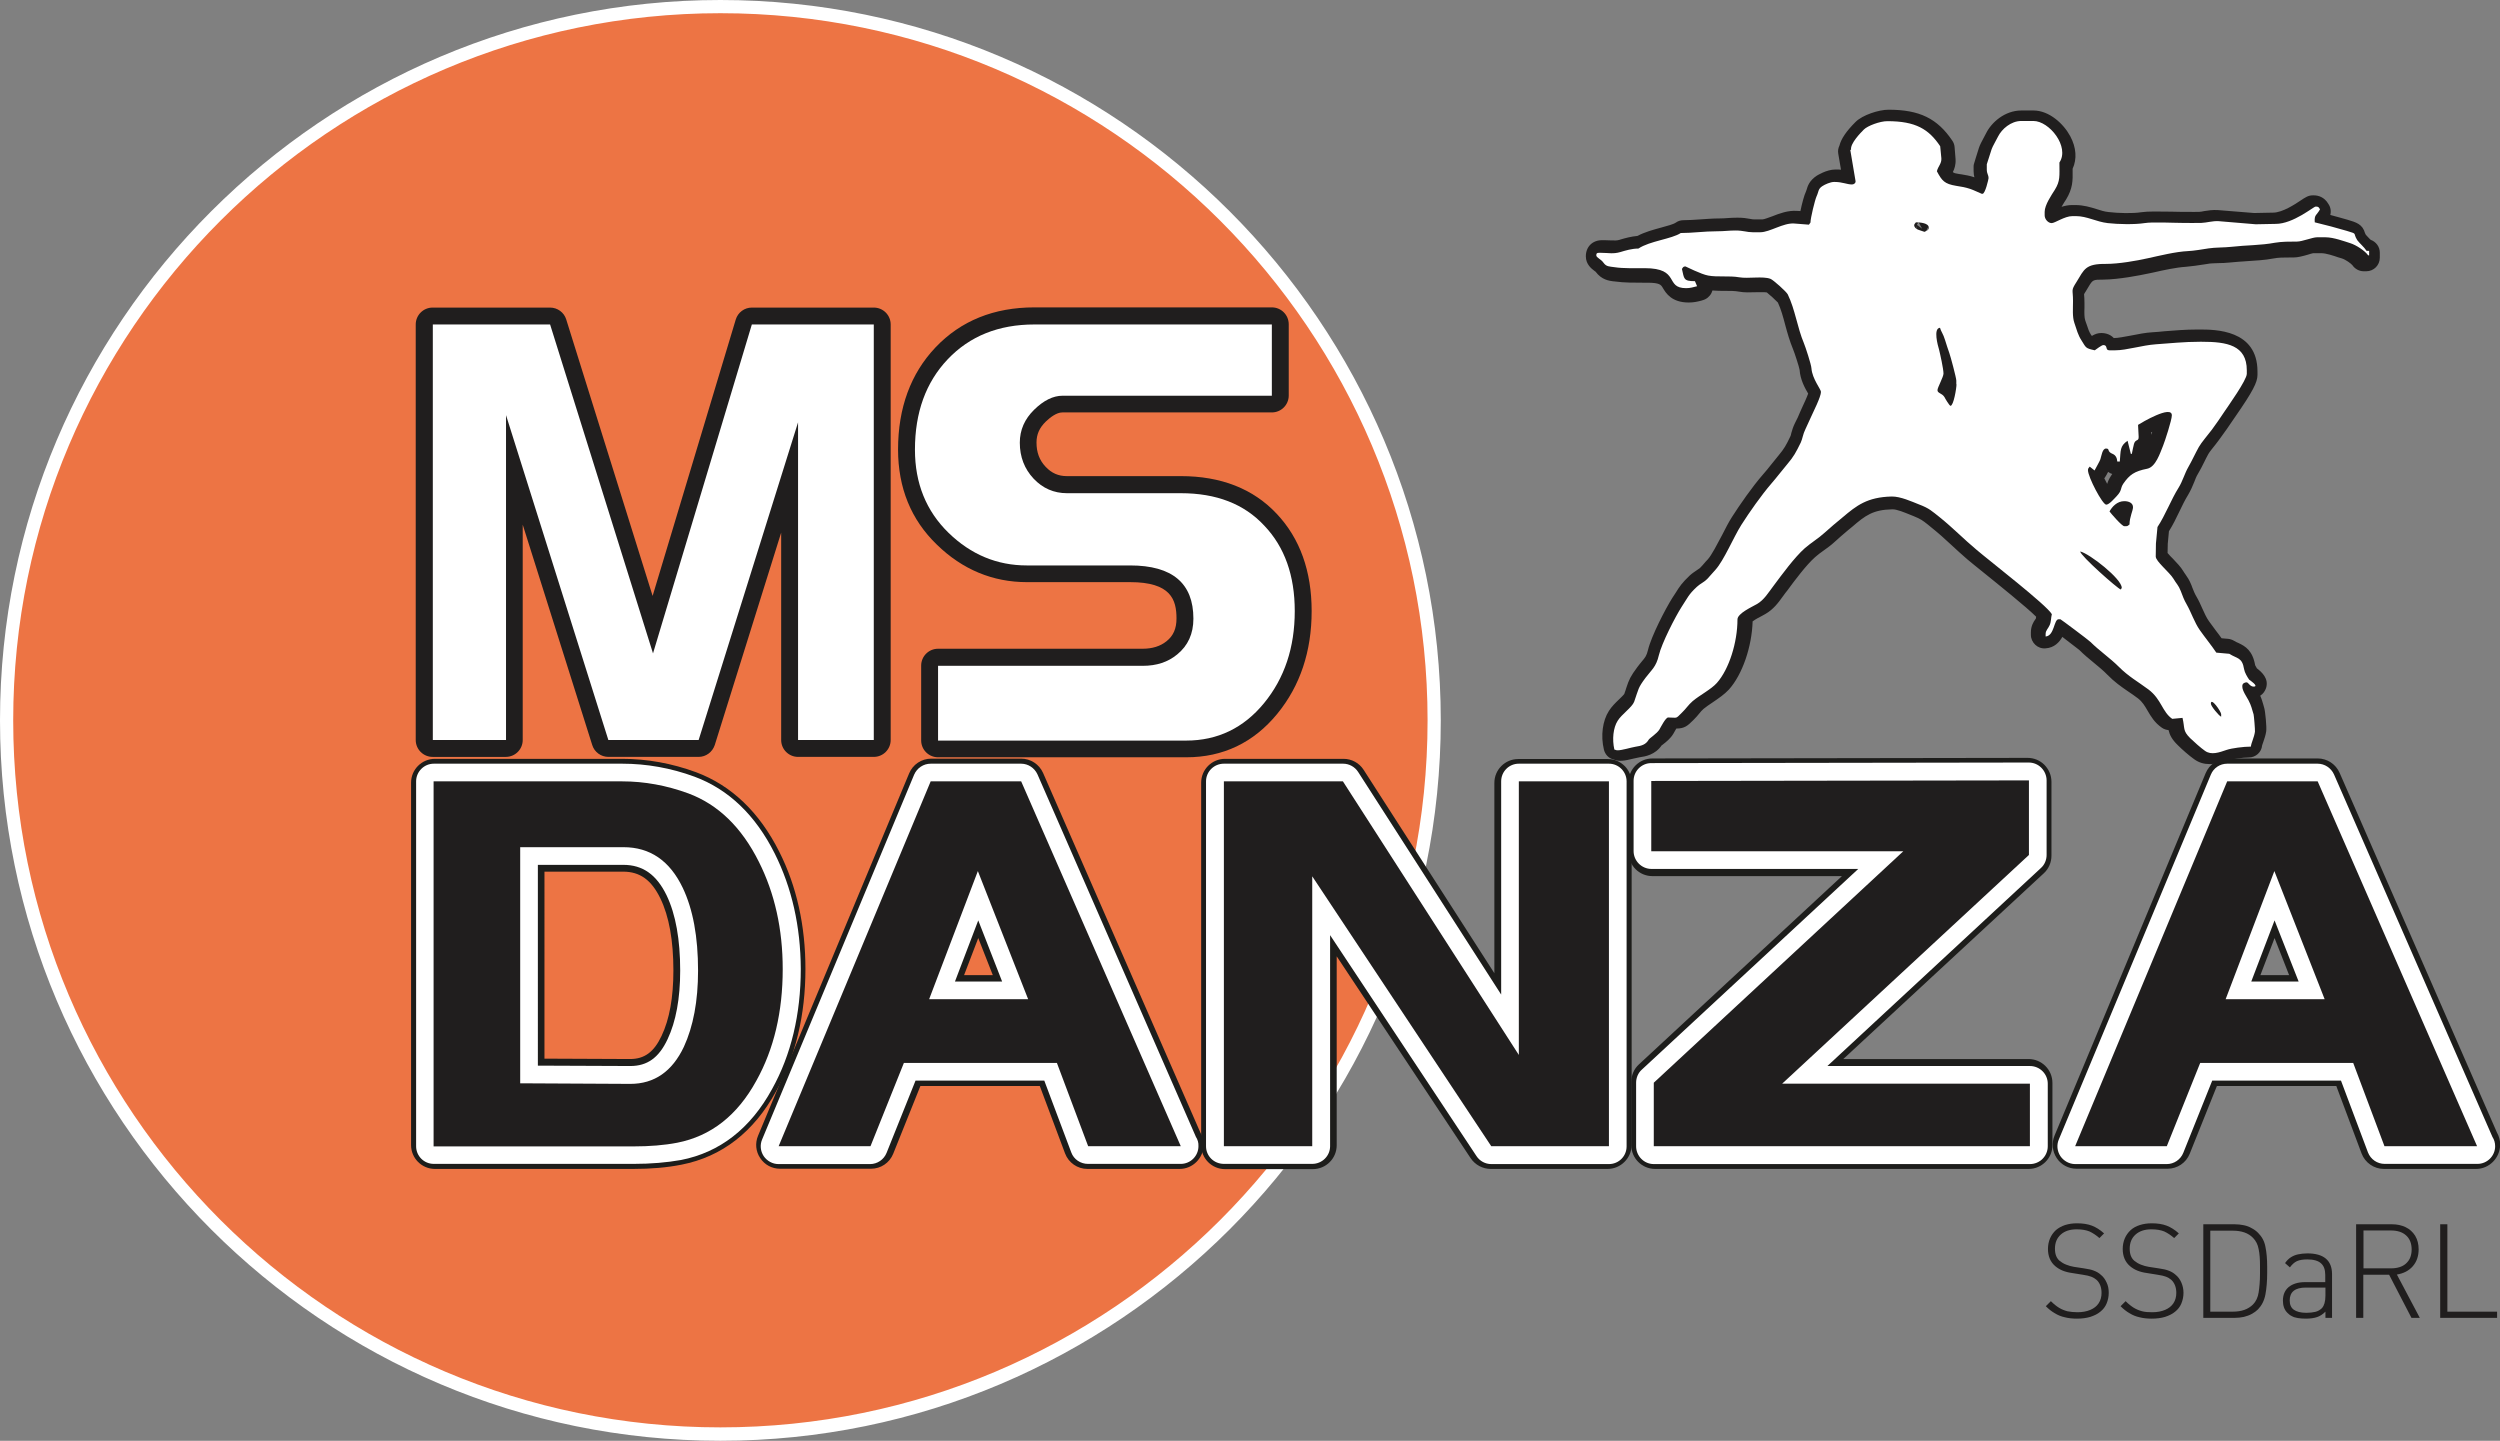 <?xml version="1.0" encoding="utf-8"?>
<!-- Generator: Adobe Illustrator 27.8.0, SVG Export Plug-In . SVG Version: 6.00 Build 0)  -->
<svg version="1.1" id="Livello_1" xmlns="http://www.w3.org/2000/svg" xmlns:xlink="http://www.w3.org/1999/xlink" x="0px" y="0px"
	 viewBox="0 0 1287.5 742" style="enable-background:new 0 0 1287.5 742;" xml:space="preserve">
<rect x="0" y="0" width="1287.5" height="742" fill="#808080" stroke="none"/>
<style type="text/css">
	.st0{fill:#ED7444;}
	.st1{fill:#FFFFFF;}
	.st2{fill:#201E1E;}
	.st3{fill:#1D1D1B;}
</style>
<g>
	<g>
		<g>
			<path class="st0" d="M371,3.4c203,0,367.6,164.6,367.6,367.6c0,203-164.6,367.6-367.6,367.6C168,738.5,3.4,573.9,3.4,371
				C3.4,168,168,3.4,371,3.4"/>
			<path class="st1" d="M371,742C166.4,742,0,575.5,0,371S166.4,0,371,0c204.6,0,371,166.4,371,371S575.5,742,371,742z M371,6.8
				C170.2,6.8,6.8,170.2,6.8,371S170.2,735.1,371,735.1c200.8,0,364.2-163.4,364.2-364.1S571.8,6.8,371,6.8z"/>
		</g>
	</g>
	<g>
		<g>
			<path class="st2" d="M657.5,264.6c-12.1-12.9-28.7-19.4-49.4-19.4h-58.7c-4.3,0-7.8-1.5-10.9-4.8c-3.2-3.4-4.7-7.4-4.7-12.5
				c0-4.2,1.5-7.6,4.8-10.8c2.2-2.1,5.5-4.7,8.5-4.7H655c4.8,0,8.7-3.9,8.7-8.7v-36.7c0-4.8-3.9-8.7-8.7-8.7H532.7
				c-20.8,0-37.9,6.9-50.9,20.6c-12.8,13.5-19.3,31.2-19.3,52.6c0,19.7,6.7,36.2,20,49c13.1,12.8,28.8,19.3,46.3,19.3h53.2
				c21,0,23.9,9,23.9,18.7c0,5.2-1.6,8.9-5.1,11.7c-3.2,2.6-7.3,3.9-12.4,3.9H483.1c-4.8,0-8.7,3.9-8.7,8.7v38.5
				c0,4.8,3.9,8.7,8.7,8.7H611c18.8,0,34.6-7.5,46.8-22.4c11.8-14.4,17.7-32.2,17.7-52.9C675.5,294.2,669.5,277.3,657.5,264.6"/>
		</g>
	</g>
	<g>
		<g>
			<path class="st1" d="M666.8,314.7c0,18.8-5.3,34.6-15.8,47.4c-10.5,12.8-23.9,19.3-40.1,19.3H483.1v-38.5h105.4
				c7.1,0,13-1.9,17.8-5.9c5.5-4.5,8.3-10.6,8.3-18.4c0-18.2-10.8-27.4-32.6-27.4h-53.2c-15.3,0-28.8-5.6-40.3-16.8
				c-11.5-11.2-17.3-25.5-17.3-42.8c0-19.2,5.6-34.7,16.9-46.6c11.3-11.9,26.2-17.9,44.6-17.9H655v36.7H547.2
				c-4.8,0-9.7,2.4-14.6,7.2c-4.9,4.8-7.4,10.4-7.4,17c0,7.3,2.4,13.5,7.1,18.5c4.7,5,10.5,7.5,17.2,7.5h58.6
				c18.3,0,32.6,5.5,43,16.7C661.6,281.7,666.8,296.4,666.8,314.7"/>
		</g>
	</g>
	<g>
		<g>
			<path class="st2" d="M450,158.4h-62.8c-3.8,0-7.2,2.5-8.3,6.2l-42.8,142.3l-44.5-142.4c-1.1-3.6-4.5-6.1-8.3-6.1h-60.5
				c-4.8,0-8.7,3.9-8.7,8.7v214c0,4.8,3.9,8.7,8.7,8.7h37.7c4.8,0,8.7-3.9,8.7-8.7V270.2L305,383.7c1.1,3.6,4.5,6.1,8.3,6.1h46.5
				c3.8,0,7.1-2.5,8.3-6.1l34.2-109.4v106.8c0,4.8,3.9,8.7,8.7,8.7h39c4.8,0,8.7-3.9,8.7-8.7v-214
				C458.7,162.3,454.8,158.4,450,158.4"/>
		</g>
	</g>
	<g>
		<g>
			<polygon class="st1" points="450,381.1 411,381.1 411,217.5 359.8,381.1 313.3,381.1 260.6,213.8 260.6,381.1 222.9,381.1 
				222.9,167.1 283.3,167.1 336.3,336.5 387.2,167.1 450,167.1 			"/>
		</g>
	</g>
	<g>
		<g>
			<path class="st3" d="M1045.4,549H941.1l110-102c1.9-1.7,2.9-4.2,2.9-6.7v-38.4c0-2.4-1-4.8-2.7-6.5c-1.7-1.7-4-2.7-6.5-2.7h0
				L850.4,393c-5,0-9.1,4.1-9.1,9.1v36.2c0,5,4.1,9.2,9.2,9.2h106.5L845.5,550.9c-1.9,1.7-2.9,4.2-2.9,6.7v32.7
				c0,5.1,4.1,9.2,9.1,9.2h193.7c5.1,0,9.2-4.1,9.2-9.2v-32.2C1054.6,553.1,1050.5,549,1045.4,549"/>
		</g>
	</g>
	<g>
		<g>
			<path class="st3" d="M1044.8,602H852.4c-6.8,0-12.3-5.5-12.3-12.3v-32.5c0-3.4,1.4-6.7,3.9-9l104.6-97h-97.6
				c-6.8,0-12.3-5.5-12.3-12.3v-36c0-6.8,5.5-12.3,12.3-12.3l193.2-0.3c3.3,0,6.4,1.3,8.7,3.6c2.3,2.4,3.6,5.4,3.6,8.7v38.1
				c0,3.4-1.4,6.7-3.9,9l-103.3,95.7h95.4c6.8,0,12.3,5.5,12.3,12.3v32C1057.1,596.4,1051.5,602,1044.8,602z M1044.2,396.7L851,397
				c-3.2,0-5.9,2.6-5.9,5.9v36c0,3.2,2.6,5.9,5.9,5.9h114L848.4,552.8c-1.2,1.1-1.9,2.7-1.9,4.3v32.5c0,3.2,2.6,5.9,5.9,5.9h192.4
				c3.2,0,5.9-2.6,5.9-5.9v-32c0-3.2-2.6-5.9-5.9-5.9H932.9L1048.2,445c1.2-1.1,1.9-2.7,1.9-4.3v-38.1c0-1.6-0.6-3.1-1.7-4.2
				C1047.3,397.3,1045.8,396.7,1044.2,396.7z"/>
		</g>
	</g>
	<g>
		<g>
			<path class="st1" d="M1045.4,549H941.1l110-102c1.9-1.7,2.9-4.2,2.9-6.7v-38.4c0-2.4-1-4.8-2.7-6.5c-1.7-1.7-4-2.7-6.5-2.7h0
				L850.4,393c-5,0-9.1,4.1-9.1,9.1v36.2c0,5,4.1,9.2,9.2,9.2h106.5L845.5,550.9c-1.9,1.7-2.9,4.2-2.9,6.7v32.7
				c0,5.1,4.1,9.2,9.1,9.2h193.7c5.1,0,9.2-4.1,9.2-9.2v-32.2C1054.6,553.1,1050.5,549,1045.4,549"/>
		</g>
	</g>
	<g>
		<g>
			<polygon class="st2" points="1045.4,590.3 851.7,590.3 851.7,557.6 980.2,438.4 850.4,438.4 850.4,402.2 1044.9,401.9 
				1044.9,440.3 917.8,558.1 1045.4,558.1 			"/>
		</g>
	</g>
	<g>
		<g>
			<path class="st3" d="M1183.8,505.5h-24.4l12-31.5L1183.8,505.5z M1283.6,585.5L1202,398.8c-1.5-3.3-4.8-5.5-8.4-5.5H1147
				c-3.7,0-7,2.2-8.4,5.6l-78.3,187.9c-1.2,2.8-0.9,6,0.8,8.6c1.7,2.5,4.6,4.1,7.6,4.1h47.2c3.7,0,7.1-2.3,8.5-5.8l14.9-37.2h66.3
				l13.9,37c1.4,3.6,4.8,5.9,8.6,5.9h47.7h0.1c5,0,9.1-4.1,9.1-9.1C1285,588.5,1284.5,586.9,1283.6,585.5"/>
		</g>
	</g>
	<g>
		<g>
			<path class="st3" d="M1275.2,602h-47.5c-5.1,0-9.7-3.2-11.5-8l-13-34.7h-61.5l-14,34.9c-1.9,4.7-6.4,7.7-11.4,7.7h-46.9
				c-4.1,0-7.9-2-10.2-5.5c-2.3-3.5-2.7-7.8-1.1-11.6l77.8-186.6c1.9-4.6,6.4-7.6,11.4-7.6h46.3c4.9,0,9.3,2.9,11.3,7.4l81,185.2
				c1.1,1.9,1.7,4.1,1.7,6.3C1287.5,596.4,1281.9,602,1275.2,602z M1137.3,552.9h70.3l14.5,38.8c0.9,2.3,3.1,3.8,5.5,3.8h47.4
				c3.3,0,6-2.6,6-5.9c0-1.1-0.3-2.2-0.9-3.1l-0.2-0.4l-81.1-185.4c-0.9-2.1-3-3.5-5.4-3.5h-46.3c-2.4,0-4.5,1.4-5.4,3.6
				l-77.8,186.6c-0.8,1.8-0.6,3.9,0.5,5.5c1.1,1.6,2.9,2.6,4.9,2.6h46.9c2.4,0,4.6-1.5,5.5-3.7L1137.3,552.9z M1188.4,508.6h-33.6
				l16.5-43.4L1188.4,508.6z M1164.1,502.2h14.8l-7.5-19.1L1164.1,502.2z"/>
		</g>
	</g>
	<g>
		<g>
			<path class="st1" d="M1183.8,505.5h-24.4l12-31.5L1183.8,505.5z M1283.6,585.5L1202,398.8c-1.5-3.3-4.8-5.5-8.4-5.5H1147
				c-3.7,0-7,2.2-8.4,5.6l-78.3,187.9c-1.2,2.8-0.9,6,0.8,8.6c1.7,2.5,4.6,4.1,7.6,4.1h47.2c3.7,0,7.1-2.3,8.5-5.8l14.9-37.2h66.3
				l13.9,37c1.4,3.6,4.8,5.9,8.6,5.9h47.7h0.1c5,0,9.1-4.1,9.1-9.1C1285,588.5,1284.5,586.9,1283.6,585.5"/>
		</g>
	</g>
	<g>
		<g>
			<path class="st2" d="M1275.7,590.3H1228l-16.1-42.9h-78.8l-17.2,42.9h-47.2l78.3-187.9h46.6L1275.7,590.3z M1197.2,514.6
				l-25.9-66l-25.1,66H1197.2z"/>
		</g>
	</g>
	<g>
		<g>
			<path class="st3" d="M350.3,499.9c0,14.3-2.2,26.2-6.5,35.3c-4.5,9.6-10.5,13.8-19.2,13.8l-47.6-0.2V445.4h44
				c10,0,17.1,5,22.3,15.7C348,470.9,350.3,483.9,350.3,499.9 M399,439.6c-9.9-19.8-23.8-33.1-41.3-39.6
				c-12.2-4.5-24.8-6.7-37.2-6.7h-97.1c-5,0-9.1,4.1-9.1,9.1v187.9c0,5.1,4.1,9.1,9.1,9.1h102.9c8.9,0,17.1-0.7,24.4-2
				c20-3.9,35.8-16.2,46.9-36.5c9.8-17.6,14.8-38.4,14.8-61.9C412.3,477.1,407.8,457.2,399,439.6"/>
		</g>
	</g>
	<g>
		<g>
			<path class="st3" d="M326.1,602H224c-6.8,0-12.3-5.5-12.3-12.3V403.1c0-6.8,5.5-12.3,12.3-12.3h96.4c12.8,0,25.6,2.3,38.1,6.9
				c18.2,6.8,32.6,20.6,42.8,40.9h0c9,17.8,13.5,38.2,13.5,60.4c0,23.8-5.1,45.1-15.1,63c-11.5,21-27.9,33.7-48.7,37.8
				C343.5,601.3,335.2,602,326.1,602z M224,397.2c-3.2,0-5.9,2.6-5.9,5.9v186.6c0,3.2,2.6,5.9,5.9,5.9h102.1c8.7,0,16.6-0.7,23.6-2
				c18.8-3.7,33.7-15.4,44.3-34.6c9.5-17,14.3-37.2,14.3-59.9c0-21.2-4.3-40.6-12.8-57.5l0,0c-9.5-18.8-22.7-31.6-39.3-37.8
				c-11.8-4.3-23.8-6.5-35.8-6.5H224z M324.5,551.8l-50.5-0.2v-109h46.9c11.2,0,19.4,5.7,25,17.4c4.8,10.2,7.3,23.6,7.3,39.9
				c0,14.7-2.3,27-6.7,36.4C341.5,546.9,334.5,551.8,324.5,551.8z M280.4,545.2l44.1,0.2c7.4,0,12.3-3.6,16.2-11.9
				c4.1-8.6,6.1-19.9,6.1-33.7c0-15.3-2.2-27.8-6.7-37.1c-4.6-9.5-10.5-13.8-19.2-13.8h-40.5V545.2z"/>
		</g>
	</g>
	<g>
		<g>
			<path class="st1" d="M350.3,499.9c0,14.3-2.2,26.2-6.5,35.3c-4.5,9.6-10.5,13.8-19.2,13.8l-47.6-0.2V445.4h44
				c10,0,17.1,5,22.3,15.7C348,470.9,350.3,483.9,350.3,499.9 M399,439.6c-9.9-19.8-23.8-33.1-41.3-39.6
				c-12.2-4.5-24.8-6.7-37.2-6.7h-97.1c-5,0-9.1,4.1-9.1,9.1v187.9c0,5.1,4.1,9.1,9.1,9.1h102.9c8.9,0,17.1-0.7,24.4-2
				c20-3.9,35.8-16.2,46.9-36.5c9.8-17.6,14.8-38.4,14.8-61.9C412.3,477.1,407.8,457.2,399,439.6"/>
		</g>
	</g>
	<g>
		<g>
			<path class="st2" d="M354.5,408.6c15.3,5.7,27.4,17.4,36.3,35.2c8.2,16.3,12.3,34.7,12.3,55.3c0,22-4.5,41.2-13.6,57.5
				c-9.8,17.9-23.4,28.5-40.7,31.9c-6.7,1.3-14.3,1.9-22.6,1.9H223.3V402.4h97.1C331.9,402.4,343.3,404.5,354.5,408.6 M359.5,499.9
				c0-17.4-2.6-31.6-7.9-42.7c-6.7-14-16.9-20.9-30.5-20.9h-53.2v121.6l56.7,0.3c12.4,0,21.6-6.4,27.6-19.1
				C357,528.7,359.5,515.6,359.5,499.9"/>
		</g>
	</g>
	<g>
		<g>
			<path class="st3" d="M828.6,393.3h-46.4c-5.1,0-9.1,4.1-9.1,9.1v109.8l-73.7-114.7c-1.7-2.6-4.6-4.2-7.7-4.2h-61.4
				c-5.1,0-9.2,4.1-9.2,9.1v187.9c0,5.1,4.1,9.1,9.2,9.1h45.5c5.1,0,9.2-4.1,9.2-9.1V481.6l75.4,113.8c1.7,2.6,4.6,4.1,7.6,4.1h60.6
				c5.1,0,9.1-4.1,9.1-9.1V402.4C837.7,397.4,833.6,393.3,828.6,393.3"/>
		</g>
	</g>
	<g>
		<g>
			<path class="st3" d="M827.9,602h-60.2c-4.1,0-8-2.1-10.3-5.5l-69-104v97.3c0,6.8-5.5,12.3-12.3,12.3h-45.2
				c-6.8,0-12.3-5.5-12.3-12.3V403.1c0-6.8,5.5-12.3,12.3-12.3h61c4.2,0,8.1,2.1,10.4,5.7l67.3,104.7v-98c0-6.8,5.5-12.3,12.3-12.3
				h46.1c6.8,0,12.3,5.5,12.3,12.3v186.6C840.2,596.4,834.7,602,827.9,602z M682,471.1l80.8,121.8c1.1,1.6,2.9,2.6,4.9,2.6h60.2
				c3.2,0,5.9-2.6,5.9-5.9V403.1c0-3.2-2.6-5.9-5.9-5.9h-46.1c-3.2,0-5.9,2.6-5.9,5.9V523l-79.1-123.1c-1.1-1.7-2.9-2.7-4.9-2.7h-61
				c-3.3,0-5.9,2.6-5.9,5.9v186.6c0,3.2,2.6,5.9,5.9,5.9h45.2c3.2,0,5.9-2.6,5.9-5.9V471.1z"/>
		</g>
	</g>
	<g>
		<g>
			<path class="st1" d="M828.6,393.3h-46.4c-5.1,0-9.1,4.1-9.1,9.1v109.8l-73.7-114.7c-1.7-2.6-4.6-4.2-7.7-4.2h-61.4
				c-5.1,0-9.2,4.1-9.2,9.1v187.9c0,5.1,4.1,9.1,9.2,9.1h45.5c5.1,0,9.2-4.1,9.2-9.1V481.6l75.4,113.8c1.7,2.6,4.6,4.1,7.6,4.1h60.6
				c5.1,0,9.1-4.1,9.1-9.1V402.4C837.7,397.4,833.6,393.3,828.6,393.3"/>
		</g>
	</g>
	<g>
		<g>
			<polygon class="st2" points="828.6,590.3 768,590.3 675.8,451.3 675.8,590.3 630.3,590.3 630.3,402.4 691.6,402.4 782.2,543.3 
				782.2,402.4 828.6,402.4 			"/>
		</g>
	</g>
	<g>
		<g>
			<path class="st2" d="M1137.9,393.5c-2.6,0-5.3-0.6-7.9-2.5c-2.7-1.9-6.3-5.1-8.4-7.2c-3.1-3-4.2-5.3-4.8-7.8
				c-1.2-0.1-2.4-0.5-3.4-1.2c-3.8-2.6-5.7-5.9-7.4-8.8c-1.4-2.4-2.6-4.5-4.9-6.3c-1.8-1.4-3.5-2.5-5.1-3.6c-3.5-2.4-7-4.8-10.9-8.8
				c-1.9-2-4.3-3.9-6.8-6c-2.6-2.1-5.2-4.3-7.5-6.6c-0.7-0.6-5-3.9-8.7-6.7c-1.5,2.7-4.1,5.6-8.6,5.9c-2,0.2-3.9-0.5-5.3-1.8
				c-1.4-1.3-2.3-3.2-2.3-5.1v-1.3c0-3.3,1.4-5.5,2.2-6.6c0.1-0.2,0.3-0.4,0.4-0.6c0-0.1,0.1-0.5,0.1-0.9c-5-5-20.1-17.1-26.9-22.6
				c-3.8-3.1-7-5.6-8.6-7c-2.8-2.4-5.5-4.9-8.1-7.3c-3.5-3.3-6.9-6.3-10.4-9.1l-1.7-1.4c-2.8-2.2-3.7-2.9-7.4-4.4
				c-0.6-0.2-1.3-0.5-2-0.8c-2.5-1-6.7-2.8-9-2.7c-9.9,0.2-13.9,3.2-20.5,8.9l-2.2,1.8c-2.5,2.1-4.8,4.1-7.1,6.2
				c-1.7,1.6-3.7,3-5.5,4.3c-1.7,1.2-3.2,2.3-4.5,3.5c-4.4,3.9-10.2,11.6-14.3,17.2l-0.8,1c-0.5,0.7-1,1.3-1.4,1.9
				c-2.3,3.2-4.9,6.8-9.2,9.2c-0.5,0.3-1.1,0.6-1.8,1c-1,0.5-3.3,1.7-4.6,2.7c-0.4,13.2-5.3,27.4-12.2,35.1
				c-2.3,2.5-5.4,4.6-8.5,6.7c-1.8,1.2-3.4,2.3-4.6,3.3c-0.8,0.7-1.5,1.5-2.3,2.5c-0.7,0.9-1.6,1.9-2.6,2.9l-0.6,0.6
				c-2.6,2.6-4.3,4.1-8.3,4.1c-0.1,0-0.1,0-0.2,0c-0.3,0.5-0.6,1.1-0.8,1.4c-0.3,0.6-0.6,1.1-0.8,1.4c-1.4,2.3-3.6,4.1-5.3,5.4
				c-0.2,0.2-0.4,0.3-0.6,0.4c-3.4,5-8.6,5.8-11.4,6.2c-0.7,0.1-1.7,0.4-2.8,0.6c-5.2,1.3-7.9,1.7-10.7,0.5
				c-2.5-0.6-4.3-2.6-4.9-5.1c-1.7-7.1-0.7-14.8,2.6-19.9c1.4-2.2,3.3-4.1,5.2-5.9c0.9-0.9,2.3-2.2,2.7-2.8c0.5-1.3,0.8-2.4,1.1-3.3
				c1.3-4,2.1-5.8,5.6-10.5c0.8-1.1,1.6-2,2.3-2.9c1.8-2.1,2.5-3,3.2-5.9c1.7-7.2,9.1-21.4,12.5-26.8c0.7-1,1.2-1.9,1.7-2.6
				c2.1-3.4,3.4-5.3,7.3-9c1.3-1.2,2.6-2,3.6-2.7c0.8-0.5,1.2-0.8,1.6-1.1c1-1,1.6-1.7,2.2-2.4c0.5-0.6,1.1-1.3,1.9-2.1
				c2-2.2,4.9-7.9,7.3-12.4c1.8-3.5,3.5-6.9,5.2-9.5c3.9-6.1,10.4-15.5,15.9-21.8c1.5-1.7,2.9-3.4,4.3-5.2c1.3-1.6,2.5-3.1,3.8-4.7
				c2.9-3.5,3.8-5.1,6-9.7c0.2-0.3,0.4-1,0.5-1.7c0.4-1.4,0.9-3.2,1.9-5.2l0.3-0.6c0.9-1.8,1.5-2.9,2.3-5c0.3-0.7,0.8-1.8,1.4-3.1
				c0.7-1.5,2.1-4.5,2.8-6.5c-1.6-2.7-4.1-7.2-4.4-12.2c-0.2-1.4-2.7-9.1-3.4-10.7c-1.7-4.1-2.9-8.3-4-12.4
				c-1.1-4.2-2.2-8.2-3.8-11.6c-1.1-1.2-4.3-4.1-5.7-5.2c-1.2-0.2-4-0.1-5.7-0.1c-2.9,0.1-5.9,0.2-8.6-0.3c-2-0.4-4.6-0.4-7.1-0.4
				c-2.2,0-4.4,0-6.6-0.2c-0.1,0.4-0.3,0.9-0.5,1.3c-0.9,1.8-2.6,3.2-4.5,3.7l-0.6,0.2c-1.9,0.5-4,1-6.6,1c-8.9,0-11.8-4.9-13.4-7.6
				c-0.9-1.5-1.5-2.6-7.9-2.6l-2,0c-4.8,0-10.1,0-14.4-0.6c-0.4-0.1-0.8-0.1-1.1-0.1c-2.3-0.3-6.1-0.8-9.2-5c-0.1,0-0.4-0.3-0.7-0.5
				c-1.3-1-4.3-3.2-4.3-7.4c0-4.9,3.4-8.3,8.3-8.3h1.3c1.1,0,2.2,0.1,3.2,0.1c2.2,0.1,3.2,0.1,4.6-0.3l0.6-0.2
				c2.4-0.7,5.3-1.5,8.6-1.8c3.7-2,8.2-3.2,12.2-4.3c2.9-0.8,6.4-1.7,7.6-2.6c1.1-0.8,2.5-1.2,3.9-1.2c2.7,0,5.5-0.2,8.4-0.4
				c3.2-0.2,6.5-0.5,10.1-0.5c1.6,0,2.9-0.1,4.3-0.2c1.5-0.1,3.1-0.2,5-0.2c2.8,0,4.8,0.3,6.3,0.6c1,0.2,1.7,0.3,2.5,0.3h4
				c0.9,0,3.4-1,5.1-1.6c3.8-1.5,8.1-3.1,12.7-2.8l1.8,0.1c0.8-3.9,2-8.3,2.8-9.9c0.2-0.4,0.3-0.8,0.4-1.1c0.5-1.8,1.4-4.7,5.2-7.2
				c0.2-0.1,5-3.2,9.6-3.2h0.4c0.9,0,1.7,0,2.5,0.1l-1.4-8.2c-0.3-1.5,0-3,0.6-4.2c0.9-3.6,3.6-7.5,8.3-12.2c3.6-3.6,12-6.3,17-6.3
				c15.9,0,25.1,4.5,32.8,15.9c0.7,1,1.1,2.1,1.2,3.3l0.5,6.2c0.2,3-0.6,5.2-1.4,6.7c0.6,0.6,1.4,0.7,3.1,1l1.4,0.2
				c2.2,0.4,3.9,0.6,6.6,1.5c-0.2-0.8-0.4-1.9-0.4-3.1V86c0-1.1,0-1.1,1.1-4.6c0.6-1.9,1.4-4.3,1.6-5.1c0.5-1.6,1.4-3.3,2.8-5.9
				c0.4-0.7,0.7-1.3,0.9-1.7c2.8-5.7,9.7-11.8,18.2-11.8h6.2c8.2,0,15.6,6.9,19,13.3c3.1,5.8,3.5,11.7,1.2,16.7l0,0.8
				c0.1,5.4,0.1,9.3-3.4,15.1l-0.8,1.2c-0.3,0.5-0.9,1.5-1.5,2.5c1.7-0.5,3.5-0.9,5.3-0.9h1.8c4.2,0,7.8,1.1,11,2.1
				c2.1,0.7,4.1,1.3,6.1,1.5c4.9,0.6,12.5,0.8,16.8,0.1c3.4-0.5,8.7-0.4,15.4-0.3c1.9,0,3.7,0.1,5,0.1c1.1,0,2.3,0,3.5,0
				c2,0,4.2,0.1,6,0c0.7,0,1.6-0.2,2.6-0.4c1.9-0.3,4.4-0.7,7.1-0.5l18.6,1.5l9.8-0.2c4.7,0,11.4-4.4,14.2-6.3
				c2.4-1.6,3.9-2.6,6.2-2.6h0.5c2.2,0,5.4,0.8,7.5,4.4c1.2,1.7,1.5,3.8,1,5.7c3.1,0.8,6.1,1.7,9,2.5c4.3,1.3,7.6,2.2,8.9,6.9
				c0.1,0.2,0.1,0.3,0.4,0.8c0.1,0.2,0.8,0.8,1.2,1.3c0.4,0.4,0.8,0.9,1.3,1.3c2.7,1,4.7,3.5,4.7,6.6v2.6c0,3.9-3.1,7-7,7h-1.3
				c-2.3,0-4.5-1.2-5.8-3.1c-0.7-0.9-3.5-2.9-5.4-3.5c-0.6-0.2-1.2-0.4-2-0.6c-2.3-0.8-6.2-2.1-8.5-2.1h-4.4c-0.3,0-1.8,0.5-2.8,0.8
				c-2.5,0.7-5,1.4-7.3,1.4l-1.9,0c-3.1,0-5.8,0-8.3,0.5c-4.8,0.9-9.4,1.1-13.8,1.4c-2.9,0.2-5.9,0.4-8.9,0.7
				c-1.8,0.2-3.9,0.3-5.8,0.3c-2.1,0.1-4.2,0.1-5.5,0.4l-1.3,0.2c-3.2,0.5-7.2,1.1-9.9,1.3c-4.9,0.3-11.4,1.7-16.6,2.9l-2.9,0.6
				c-4.2,0.9-14.9,3-22.9,3.1c-5.5,0-5.5,0-7.9,4c-0.4,0.6-0.8,1.3-1.2,2c-0.5,0.8-0.8,1.2-0.9,1.5c0,0.1,0,0.2,0,0.2
				c0.1,1,0.2,2.3,0.2,4.3c0,0.8,0,1.7,0,2.5c-0.1,2.5-0.1,5.1,0.4,6.5c0.3,0.8,0.5,1.6,0.8,2.3c0.7,2.2,1.2,3.6,2.1,5l0.5,0.7
				c1.7-1,3.1-1.5,4.9-1.5c1.1,0,4.2,0.2,6.4,2.6c2.3,0,5.5-0.7,8.9-1.3c3.6-0.7,7.4-1.5,11.2-1.7c2-0.1,4-0.3,5.9-0.5
				c5.3-0.4,10.7-0.9,17.1-0.9h0.9c8.2,0,30,0,30,21.6v1.8c0,3.8-2.5,8.6-11.3,21.3c-0.6,0.8-1,1.5-1.3,1.9
				c-1.9,2.8-4.2,6.2-6.6,9.4c-0.6,0.9-1.5,2-2.4,3.2c-1.3,1.6-3.2,4-3.7,4.9c-0.8,1.4-1.5,2.9-2.2,4.3c-1,2-2,4-3.2,6
				c-0.7,1.1-1.3,2.6-1.9,4.2c-0.8,2-1.8,4.3-3.1,6.5c-1.6,2.6-3.1,5.6-4.6,8.8c-1.6,3.4-3.3,6.8-5.3,10l-0.6,6.4l-0.1,4.8
				c0.7,0.9,2,2.2,2.9,3.1c2,2.1,3.9,4.1,5.1,6.1c0.4,0.7,0.8,1.2,1.2,1.8c0.9,1.3,2,2.8,3.1,5.6l0.4,1.1c0.7,1.8,1.3,3.3,2.2,4.8
				c1.2,2,2.1,4.1,3,6.1c1.1,2.4,2.1,4.7,3.4,6.5c1.1,1.5,2.3,3.2,3.6,4.9c1,1.3,2,2.6,2.9,3.9l3.4,0.3c1.1,0.1,2.2,0.5,3.2,1.1
				c0.6,0.4,1.3,0.7,2,1c3.7,1.7,7.4,4,8.7,11.5c0.1,0.2,0.4,0.8,0.9,1.6c2.5,1.9,6.3,5.3,4.7,10.2c-0.5,1.4-1.4,2.9-3,3.9
				c0.8,1.7,1.1,3,1.6,4.6l0.5,1.8c0.5,1.6,1.3,9.8,1,11.9c-0.3,2.1-1,4-1.5,5.5c-0.2,0.6-0.5,1.4-0.6,1.7c-0.3,3.6-3.3,6.3-6.9,6.3
				c-3.1,0-8.5,0.8-10.2,1.4l-0.7,0.2C1144.2,392.5,1141.2,393.5,1137.9,393.5z M1138.1,379.7
				C1138.1,379.7,1138.1,379.7,1138.1,379.7C1138.1,379.7,1138.1,379.7,1138.1,379.7z M1138,379.6c1,0.1,2.9-0.7,4.2-1.1l0.7-0.2
				c2.3-0.8,5.9-1.4,9.3-1.7c0.2-0.6,0.4-1.1,0.5-1.6c0-1.4-0.4-5.2-0.6-6.4c-0.2-0.6-0.3-1.1-0.5-1.6c-0.5-1.8-0.7-2.4-1.6-4.1
				c-0.2-0.4-0.5-0.8-0.7-1.3c-1.4-2.4-3.2-5.4-3.2-8.8v-0.5c0-1.9,0.6-3.6,1.6-5c-0.3-0.7-0.5-1.5-0.6-2.3
				c-0.1-0.4-0.1-0.7-0.2-0.9c-0.2-0.1-0.4-0.2-0.5-0.2c-0.6-0.3-1.3-0.6-2.1-1l-5.1-0.4c-2.1-0.2-4-1.3-5.2-3.1
				c-1.2-1.8-2.9-4-4.5-6.1c-1.4-1.8-2.7-3.6-3.9-5.2c-2-2.8-3.4-5.9-4.7-8.8c-0.8-1.8-1.6-3.5-2.4-4.9c-1.3-2.3-2.2-4.4-3-6.5
				l-0.4-1c-0.5-1.2-0.9-1.7-1.6-2.7c-0.5-0.8-1.1-1.6-1.8-2.6c-0.4-0.7-2.2-2.5-3.2-3.6c-3.7-3.8-6.8-7-6.8-11.3l0.1-6.7
				c0-0.2,0-0.4,0-0.5l0.7-7.4c-0.5,1.5-1.4,2.8-2.7,3.6c-1.1,0.9-2.9,2.1-5.7,2.1h-0.9c-6.2,0-13.3-10.5-13.3-10.6
				c-0.5-0.8-0.9-1.7-1-2.6c-6.5-5.5-11.2-19.5-11.2-22.5c0-3,1.3-4.7,2.2-5.8c1.1-1.5,2.8-2.6,4.6-2.8c0,0,0.1,0,0.1,0
				c0.6-2.5,2.5-9.3,9.3-9.3c1.2,0,2.4,0.2,3.4,0.6c0.9-1.2,2.2-2.3,3.8-3.4c0.7-0.5,1.5-0.8,2.3-1l0-0.6c-0.2-2.5,1-4.9,3.1-6.3
				c3.8-2.5,16.6-10.4,23.6-6.6c2.8,1.5,4.4,4.3,4.4,7.6c0,4.5-4.9,17.9-4.9,18.1l-0.5,1.3c-1.9,4.9-5.1,13.1-12.7,14.7
				c-4.6,0.9-5.7,1.7-7.3,4c3.4,1.7,5.6,4.9,5.6,8.8c0,1.8-0.5,3.4-0.9,4.9c-0.4,1.3-0.8,2.6-0.8,3.8c0.2-0.7,0.5-1.4,0.9-2
				c1.9-2.8,3.5-6.2,5.3-9.8c1.7-3.4,3.4-6.9,5.4-10.1c0.7-1.2,1.4-2.7,2-4.4c0.8-1.9,1.6-4,2.8-6c0.9-1.6,1.8-3.3,2.7-5.2
				c0.8-1.6,1.6-3.2,2.5-4.8c1.1-1.9,3-4.4,5-6.8c0.8-1,1.6-2,2.1-2.7c2.2-3,4.4-6.2,6.2-8.8c0.3-0.5,0.8-1.2,1.5-2.1
				c5.1-7.4,8.1-12.2,8.9-14.1v-1c0-4.2,0-7.6-16-7.6h-0.9c-5.8,0-10.7,0.4-16,0.8c-2,0.2-4,0.3-6.1,0.5c-3,0.2-6.3,0.9-9.5,1.5
				c-4.2,0.8-8.1,1.6-11.8,1.6h-3.1c-0.7,0-2.4-0.1-4-0.9c-1.5,0.9-3.3,1.2-5.1,0.8c-5.6-1.3-7.6-2.4-10.4-7l-0.7-1.2
				c-1.8-2.9-2.7-5.6-3.5-8.2c-0.2-0.7-0.4-1.3-0.7-2.1c-1.3-3.7-1.2-7.6-1.1-11.3c0-0.7,0-1.5,0-2.2c0-1.5-0.1-2.4-0.1-3.2
				c-0.3-4.2,0.4-6.1,3-10.2c0.4-0.6,0.7-1.2,1.1-1.8c4-6.7,7.3-10.9,19.9-10.8c0.1,0,0.1,0,0.2,0c6.9,0,16.7-2.1,19.6-2.7l2.8-0.6
				c5.7-1.3,12.9-2.9,19-3.2c1.1-0.1,2.9-0.3,4.6-0.5c-1.1,0-2.2,0-3.3,0c-1.1,0-2.2,0-3.2,0c-1.4,0-3.3,0-5.4-0.1
				c-4.2-0.1-10.5-0.3-12.9,0.1c-5.8,0.9-14.7,0.7-20.6,0c-3.3-0.4-6.1-1.3-8.7-2.1c-2.5-0.8-4.7-1.5-6.8-1.5h-1.8
				c-0.9,0-3.3,1.1-4.4,1.7c-2.1,1-4,1.9-6.2,1.9c-5.6,0-10.5-5.1-10.5-10.9v-1.8c0-4.7,2.7-9.4,5.5-13.8l0.6-1
				c1.4-2.3,1.4-3,1.4-7.7c0-0.8,0-1.7,0-2.7c0-1.4,0.4-2.7,1.2-3.9c0.7-1,0-3-0.7-4.5c-2-3.8-5.5-5.9-6.7-5.9h-6.2
				c-2.4,0-4.8,2.4-5.7,4.1c-0.3,0.5-0.7,1.3-1.1,2.2c-0.5,0.9-1.5,2.8-1.8,3.4c-0.2,0.6-1,3.2-1.6,5.2c-0.2,0.5-0.3,1-0.4,1.4v1.5
				c0.4,1,0.9,2.4,0.9,4.5c0,0.1-0.9,14.9-10.1,14.9h-0.4c-1.5,0-2.4-0.4-4.2-1.2c-0.9-0.4-3.3-1.5-3.9-1.7
				c-1.8-0.6-2.7-0.7-4.7-1.1l-1.5-0.3c-8.4-1.5-11.5-4.7-14.8-11c-0.8-1.5-1-3.2-0.6-4.8c0.5-2,1.3-3.5,1.8-4.5
				c0.1-0.2,0.2-0.3,0.3-0.5l-0.3-3.8c-4.1-5.6-8.7-8.3-20.2-8.3c-2.1,0-6.2,1.5-7.2,2.4c-3,3-4,4.6-4.3,5.3c0,0.4,0,0.9-0.1,1.3
				l2.2,13.4c0.4,2.4-0.3,4.9-1.9,6.8c-1.7,2-4.2,3.1-6.8,3.1c-2,0-3.7-0.4-5.1-0.8c-1.3-0.3-2.4-0.6-3.7-0.6h-0.2
				c-0.4,0.1-1.2,0.4-1.8,0.7c-0.2,0.7-0.5,1.6-1,2.7c-0.6,1.5-2.3,8.9-2.5,10.6c0,1.4-0.5,2.7-1.3,3.8l-0.8,1.1
				c-1.4,2-3.8,3-6.2,2.8l-7.5-0.6c-1.4-0.1-4.3,1-6.6,1.9c-3.3,1.3-6.6,2.6-10.1,2.6h-4c-1.9,0-3.5-0.3-4.8-0.5
				c-1.3-0.2-2.4-0.4-4.1-0.4c-1.4,0-2.5,0.1-3.9,0.2c-1.5,0.1-3.2,0.2-5.4,0.2c-3.1,0-6.2,0.2-9.1,0.4c-2.5,0.2-5,0.4-7.5,0.4
				c-2.8,1.4-6.2,2.3-9.8,3.3c-1.5,0.4-3.1,0.8-4.6,1.3c3.2,0.5,5.6,1.3,7.5,2.4c2.1-3.1,5-3.7,7.1-3.7c1.6,0,2.6,0.5,3.7,1
				c6.7,3.2,8.7,3.7,9.2,3.8c1.7,0.3,4,0.3,6.4,0.3c3.1,0,6.3,0,9.5,0.6c1.3,0.2,3.5,0.1,5.7,0.1c3.9-0.1,8-0.3,11.5,1.1
				c2.8,1.1,11,8.3,12.6,11.3c2.4,4.8,3.8,9.9,5.1,14.7c1,3.8,2,7.4,3.4,10.6c0.7,1.6,4.2,11.7,4.4,15c0.2,2,1.7,4.7,2.7,6.5
				c1.1,2,2.1,3.7,2.1,6c0,2.9-1.4,6.4-4.5,13.1c-0.5,1-0.9,1.9-1.1,2.5c-1.1,2.5-1.8,4-2.7,5.9l-0.3,0.6c-0.4,0.8-0.7,1.7-1,2.8
				c-0.3,1.2-0.7,2.6-1.4,4c-2.6,5.4-4.1,8.1-7.9,12.6c-1.2,1.5-2.4,2.9-3.6,4.4c-1.5,1.9-3,3.8-4.6,5.6c-5,5.7-11,14.4-14.6,20.1
				c-1.3,2.1-2.9,5.2-4.6,8.4c-3,5.9-6.1,11.9-9.5,15.5c-0.6,0.7-1.1,1.2-1.5,1.7c-0.8,0.9-1.6,1.8-2.9,3.2c-1.4,1.4-2.8,2.3-3.9,3
				c-0.6,0.4-1.2,0.7-1.5,1.1c-2.8,2.6-3.3,3.4-5,6.2c-0.5,0.8-1.1,1.7-1.8,2.8c-3.2,5-9.5,17.5-10.7,22.5
				c-1.5,6.1-3.8,8.9-6.1,11.6c-0.6,0.7-1.2,1.4-1.8,2.3c-2.5,3.3-2.6,3.6-3.5,6.5c-0.3,1-0.8,2.3-1.4,4c-1.1,3.1-3.6,5.5-6.1,7.8
				c-1.1,1-2.6,2.5-3,3.2c-0.5,0.7-0.9,1.9-1.1,3.3c1.1-0.3,2.1-0.5,3-0.6c1.2-0.2,1.7-0.3,2-0.4c0.8-1.4,1.9-2.3,3.3-3.4
				c0.6-0.5,1.9-1.5,2.3-2c0-0.1,0.2-0.3,0.4-0.7c2.2-4.1,4.8-8.7,9.9-8.7c0.7,0,1.2,0,1.7,0l0.5-0.5c0.7-0.7,1.2-1.3,1.8-2
				c1.1-1.3,2.3-2.7,4-4.1c1.7-1.5,3.8-2.9,5.9-4.2c2.2-1.5,4.7-3.1,5.8-4.4c5-5.5,8.7-17.4,8.7-27.7c0-6.8,6.9-10.4,12-13.1
				c0.5-0.3,1-0.5,1.4-0.7c1.7-1,3.1-3,4.8-5.3c0.5-0.7,1-1.4,1.6-2.1l0.7-1c4.5-6.1,10.8-14.4,16.2-19.3c1.8-1.6,3.7-3,5.6-4.4
				c1.6-1.2,3.2-2.3,4.3-3.3c2.5-2.3,5-4.4,7.5-6.5l2.1-1.8c8.1-6.9,15-11.8,29.2-12.2c5.2-0.1,10.6,2.1,14.6,3.7
				c0.6,0.3,1.2,0.5,1.8,0.7c5.8,2.2,8,4,11.2,6.5l1.6,1.3c4,3.1,7.7,6.5,11.2,9.8c2.5,2.3,5.1,4.7,7.7,6.9c1.6,1.3,4.6,3.8,8.3,6.7
				c21,16.8,28.5,23.3,31.1,27.1c1.7,0.2,2.9,1.1,10.4,6.8c7.6,5.7,8.4,6.5,8.8,6.9c1.8,1.8,4.1,3.7,6.5,5.7
				c2.7,2.2,5.4,4.5,7.9,6.9c3,3,5.7,4.9,8.9,7.1c1.8,1.2,3.6,2.5,5.6,4c4.6,3.5,6.8,7.3,8.6,10.4c0.7,1.2,1.2,2.1,1.7,2.8l2.2-0.2
				c3.5-0.3,6.6,2,7.4,5.4c0.5,2,0.7,3.5,0.8,4.6c0.1,0.5,0.1,1,0.2,1.2l0,0c0,0,0.3,0.3,1,1.1
				C1133.3,375.7,1136.2,378.2,1138,379.6z M1152.7,374.5C1152.7,374.5,1152.7,374.6,1152.7,374.5
				C1152.7,374.6,1152.7,374.5,1152.7,374.5z M836.4,357.4L836.4,357.4L836.4,357.4z M1156.6,349.2L1156.6,349.2L1156.6,349.2z
				 M1099.9,275.6C1099.9,275.6,1099.9,275.6,1099.9,275.6C1099.9,275.6,1099.9,275.6,1099.9,275.6z M1083.7,246.3
				c0.5,1,1,2,1.5,2.9c0.3-1,0.8-2.4,2-4.2c0.2-0.3,0.4-0.6,0.6-0.9c-0.8-0.2-1.5-0.6-2.1-1.1c-0.1,0.2-0.3,0.5-0.4,0.7
				c-0.3,0.6-0.6,1.2-0.9,1.6C1084.2,245.7,1084,246,1083.7,246.3z M1070,236.2C1070,236.2,1070,236.2,1070,236.2
				C1070,236.2,1070,236.2,1070,236.2z M1105.2,230.4C1105.2,230.4,1105.2,230.4,1105.2,230.4
				C1105.2,230.4,1105.2,230.4,1105.2,230.4z M1107.8,222.7l0.1,1.2c0.2-0.5,0.3-1,0.5-1.5C1108.2,222.5,1108,222.6,1107.8,222.7z
				 M1148.5,192.2L1148.5,192.2L1148.5,192.2z M915.5,156.3L915.5,156.3L915.5,156.3z M1059.7,112L1059.7,112
				C1059.7,112,1059.7,112,1059.7,112z M960.6,78.8C960.6,78.8,960.6,78.8,960.6,78.8S960.6,78.8,960.6,78.8z M960.7,77.4
				C960.7,77.4,960.7,77.4,960.7,77.4C960.7,77.4,960.7,77.4,960.7,77.4z M1142.9,374.7c-0.6,0-1.2-0.1-1.8-0.2
				c-3.9-1-10.5-8.8-10.5-13.4c0-1.5,0.3-2.9,1-4.1c1.3-2.4,3.8-3.9,6.5-3.9c6.4,0,11.8,9.6,11.8,13.2v1.3c0,2.2-1,4.2-2.7,5.5
				C1146,374.2,1144.5,374.7,1142.9,374.7z M1144.6,361.4l-0.5,1.8C1144.4,362.6,1144.5,362,1144.6,361.4z M1091.7,309.8
				c-0.6,0-1.2-0.1-1.8-0.2c-1.3-0.3-3.1-0.8-13.9-10.7c-11.1-10.2-11.8-12.3-12.1-14.9c-0.2-2.2,0.7-4.4,2.4-5.9
				c1.7-1.5,4-2,6.1-1.5c5.8,1.3,26.6,15.7,26.6,25.3c0,2.1-1.3,5.6-4.3,7.1C1093.8,309.5,1092.7,309.8,1091.7,309.8z M1092,302.1
				L1092,302.1L1092,302.1z M1004.6,216.2c-4.3,0-6.3-3.2-8.8-7.2c-3.2-1.9-4.9-4.4-4.9-7.7c0-2.1,0.9-4,2-6.6
				c0.3-0.7,0.8-1.7,1-2.3c-0.3-2.1-1.4-7.6-2-9.8c-2.2-7.8-2.2-12.8,0.2-16.2c1.5-2.1,3.8-3.5,6.4-3.7c3.4-0.3,6.5,1.9,7.3,5.1
				c0.1,0.2,0.3,0.6,0.4,0.9c0.6,1.2,1.4,2.9,2.1,5.2c0.6,1.9,1.2,3.9,2.1,6.1c0.4,1.1,4,13.5,4,16.5v1.8
				C1014.7,198.9,1014.6,216.2,1004.6,216.2z M1007.7,198.2L1007.7,198.2L1007.7,198.2z M991.3,127.4c-1,0-2.1-0.2-3-0.7
				c-0.1,0-0.3-0.1-0.6-0.2c-5.7-1.7-8.6-4.9-8.6-9.7c0-2.6,1.3-4.3,2.1-5.3c1.3-1.8,3.5-3,5.8-3c13,0,13.6,8,13.6,9.6
				c0,2.6-1,6.1-5.7,8.3C993.7,127.1,992.5,127.4,991.3,127.4z M989.3,122.8L989.3,122.8L989.3,122.8z M986.9,116.4
				c-0.2,0.5-0.3,1.2-0.3,1.9c0,0.7,0.1,1.3,0.3,1.9V116.4z M991.9,119.2l0.5,0.4c0.3-0.6,0.6-1.5,0.6-2.7L991.9,119.2z
				 M987.2,115.8l2.7,2l-1.8-3.3C987.8,114.8,987.5,115.2,987.2,115.8z"/>
		</g>
	</g>
	<g>
		<g>
			<path class="st3" d="M516.1,505.5h-24.3l12-31.5L516.1,505.5z M615.9,585.5l-81.6-186.7c-1.5-3.3-4.8-5.5-8.4-5.5h-46.6
				c-3.7,0-7,2.2-8.5,5.6l-78.3,187.9c-1.2,2.8-0.9,6,0.8,8.6c1.7,2.5,4.6,4.1,7.6,4.1h47.2c3.7,0,7.1-2.3,8.5-5.8l14.9-37.2h66.3
				l13.9,37c1.3,3.6,4.8,5.9,8.6,5.9h47.7h0.1c5,0,9.1-4.1,9.1-9.1C617.3,588.5,616.8,586.9,615.9,585.5"/>
		</g>
	</g>
	<g>
		<g>
			<path class="st3" d="M607.5,602H560c-5.1,0-9.7-3.2-11.5-8l-13-34.7H474l-14,34.9c-1.9,4.7-6.4,7.7-11.4,7.7h-46.9
				c-4.1,0-7.9-2-10.2-5.5c-2.3-3.4-2.7-7.7-1.1-11.5l77.8-186.6c1.9-4.6,6.4-7.6,11.4-7.6h46.3c4.9,0,9.3,2.9,11.3,7.4l81,185.2
				c1.1,1.9,1.7,4.1,1.7,6.3C619.8,596.4,614.3,602,607.5,602z M469.6,552.9h70.3l14.5,38.8c0.9,2.3,3,3.8,5.5,3.8h47.4
				c3.3,0,6-2.6,6-5.9c0-1.1-0.3-2.2-0.9-3.1l-0.2-0.4l-81.1-185.4c-0.9-2.1-3.1-3.5-5.4-3.5h-46.3c-2.4,0-4.5,1.4-5.4,3.6
				l-77.8,186.6c-0.8,1.8-0.6,3.9,0.5,5.5c1.1,1.6,2.9,2.6,4.9,2.6h46.9c2.4,0,4.6-1.5,5.5-3.7L469.6,552.9z M520.7,508.6h-33.6
				l16.5-43.4L520.7,508.6z M496.5,502.2h14.8l-7.5-19.1L496.5,502.2z"/>
		</g>
	</g>
	<g>
		<g>
			<path class="st1" d="M516.1,505.5h-24.3l12-31.5L516.1,505.5z M615.9,585.5l-81.6-186.7c-1.5-3.3-4.8-5.5-8.4-5.5h-46.6
				c-3.7,0-7,2.2-8.5,5.6l-78.3,187.9c-1.2,2.8-0.9,6,0.8,8.6c1.7,2.5,4.6,4.1,7.6,4.1h47.2c3.7,0,7.1-2.3,8.5-5.8l14.9-37.2h66.3
				l13.9,37c1.3,3.6,4.8,5.9,8.6,5.9h47.7h0.1c5,0,9.1-4.1,9.1-9.1C617.3,588.5,616.8,586.9,615.9,585.5"/>
		</g>
	</g>
	<g>
		<g>
			<path class="st2" d="M608.1,590.3h-47.7l-16.1-42.9h-78.8l-17.2,42.9H401l78.3-187.9h46.6L608.1,590.3z M529.5,514.6l-25.9-66
				l-25.1,66H529.5z"/>
		</g>
	</g>
	<g>
		<g>
			<path class="st1" d="M1143.9,369.1c-1-0.3-5.3-5.4-5.3-6.7c0-3.6,5.3,4.1,5.3,5.4V369.1z M1092.7,302.7c0,0.1-0.4,0.9-0.5,0.9
				c-1.7-0.5-20.8-17.4-20.9-19.6C1076.1,285.1,1092.7,298.1,1092.7,302.7 M1086.4,263.4c1.3-2.4,3.9-5.3,7.6-5.3
				c2.3,0,4.5,0.9,4.5,3.1c0,1.8-1.8,5.1-1.8,8.9c-0.8,0.5-0.8,0.9-1.8,0.9h-0.9C1092.8,271,1087.2,264.5,1086.4,263.4
				 M1101.1,218.8c1.7-1.1,17.4-10.4,17.4-4.9c0,2.4-3.6,13.4-4.5,15.6c-1.6,3.9-3.8,11-8.2,11.9c-6.6,1.3-9.1,3.1-12.3,7.7
				c-1.7,2.6-0.5,3.3-3.4,6.4c-1,1-3.8,4.4-5.4,4.4c-1.9,0-9.4-14.2-9.4-17.8c0-1,0.4-1,0.9-1.8l2.5,2c0.8-1.6,2.7-4.8,3-5.8
				c0.6-1.8,1-5.5,2.9-5.5c2.2,0,0.2,1.5,3.5,2.8c1.4,0.6,2.2,2,2.3,3.9h1.3c0.5-5.8,0-8,4-10.7l1.7,6.8l0.5-0.1
				c0.3-1.4,0.7-3.6,1.1-5.1c0.8-2.6,2.4-1.2,2.4-3.4v-0.5L1101.1,218.8z M1007.6,197.9c0,2-1.5,11.1-3.1,11.1
				c-0.5,0-2.8-3.8-3.1-4.5c-1.3-2.1-3.6-1.9-3.6-3.6c0-1.3,3.1-6.8,3.1-8.5c0-2.4-1.7-10-2.3-12.4c-0.6-2-3.1-10.9,0.5-11.2
				c0.4,1.7,1.7,3.2,2.6,6.3c0.7,2.4,1.5,4.6,2.2,6.7c0.6,1.6,3.6,12.8,3.6,14.2V197.9z M993.3,117.2c0,1.5-1.3,1.7-2.2,2.2
				c-1.8-0.8-5.3-1-5.3-3.6c0-0.2,0.6-1,0.9-1.3C989,114.5,993.3,114.9,993.3,117.2 M1220.1,131.9v-2.7h-1.3c-1.4-2.1-3.7-4-4.8-5.5
				c-2.5-4,0.5-3-5.4-4.8c-5-1.5-11.1-3.1-16.5-4.4c-0.3-4.1,0.9-3.4,2.7-6.7c-0.5-0.7-0.6-1.4-1.8-1.4h-0.5c-1,0-11.5,8.9-20.5,8.9
				l-10.3,0.2l-19.1-1.6c-3.1-0.2-6.1,0.8-8.9,0.9c-3.1,0.1-6.6,0-9.8,0c-4.9,0-15.2-0.6-19.5,0.1c-5.2,0.8-13.6,0.6-18.9,0
				c-6-0.7-10.7-3.6-16.4-3.6h-1.8c-4,0-9,3.6-10.7,3.6c-1.8,0-3.6-2-3.6-4v-1.8c0-3.6,3.7-8.9,5.2-11.3c2.9-4.7,2.4-7,2.4-14.1
				c5.4-8.1-5.2-21.4-13.4-21.4h-6.2c-5.4,0-10.1,4.2-12,8c-0.7,1.5-2.9,5.2-3.3,6.5c-0.4,1.4-2.5,7.7-2.5,7.8v2.7
				c0,2.3,0.9,2.6,0.9,4.5c0,0.4-1.7,8-3.1,8h-0.4c-0.1,0-4.6-2.1-5.9-2.5c-2.8-0.9-4.2-1.1-7.3-1.6c-6-1-7.3-2.6-9.9-7.5
				c0.6-2.6,2.5-3.9,2.3-6.7l-0.6-6.2c-5.9-8.8-12.6-12.9-27.2-12.9c-3.9,0-10.2,2.4-12.1,4.3c-1.7,1.7-7.1,7.2-6.6,10.4l-0.4,0.1
				l2.7,16c0.2,1-0.8,1.8-1.8,1.8c-2.6,0-5-1.3-8.9-1.3h-0.4c-1.8,0-4.7,1.3-5.9,2.1c-2.4,1.5-1.9,2.9-3.1,5.4
				c-0.8,1.8-3.1,11.1-3.1,13.4l-0.8,1.1l-7.6-0.6c-5.6-0.4-12.6,4.5-17.4,4.5h-4c-3,0-4.7-0.9-8.9-0.9c-3.3,0-5.6,0.4-9.4,0.4
				c-6.6,0-12.6,0.9-18.7,0.9c-4.7,3.1-16,4.1-21.8,8c-3.4,0-6.6,1-9.3,1.8c-3.7,1.1-6.2,0.4-9.8,0.4h-1.3c-1,0-1.3,0.3-1.3,1.3
				c0,1.2,2.4,1.9,3.7,3.8c1.5,2.1,3,1.9,5.7,2.3c4.4,0.7,10.7,0.5,15.5,0.5c18.6,0,10.1,10.3,21.4,10.3c2,0,3.7-0.5,5.6-1l-1.1-2.6
				c-6.1,0-5.5-1.3-6.7-6.3c0.5-0.7,0.6-1.3,1.8-1.3c0.1,0,8.2,4.1,11.7,4.7c4.7,0.9,11,0,16,0.9c4.7,0.8,12.2-0.7,16.1,0.8
				c1.4,0.5,8.2,6.6,8.9,8c3.8,7.8,4.9,17,8.3,25.1c0.8,1.9,3.8,11,3.9,13c0.4,5.4,4.9,10.8,4.9,12.1c0,2.6-4.1,10.6-5.2,13.1
				c-1.1,2.5-1.7,3.8-2.8,6.1c-1.3,2.6-1.5,5-2.4,6.9c-2.5,5.1-3.6,7.2-7,11.2c-2.8,3.3-5.4,6.8-8.2,10c-5,5.8-11.2,14.6-15.4,21.2
				c-4,6.3-9,18.4-13.4,23.2c-1.7,1.8-2.3,2.7-4.2,4.7c-1.7,1.7-3.6,2.4-5.3,4c-4.4,4.1-4.6,5.4-7.9,10.4
				c-3.2,5-10.2,18.6-11.7,24.9c-1.4,6-3.7,7.4-6.8,11.5c-4.1,5.5-3.5,5.6-5.9,12.4c-1.1,2.9-6.5,6.5-8.5,9.8
				c-2.3,3.6-2.9,9.6-1.7,14.8c1.2,0.3,0.8,0.4,1.8,0.4c2.1,0,6.6-1.4,8.9-1.8c3.3-0.5,5.5-1.1,7-3.7c0.5-0.8,4.2-3.1,5.5-5.2
				c0.7-1.2,3.2-6.2,4.5-6.2c5,0,3.6,1,7.2-2.6c2-1.9,3.2-3.9,5.4-5.8c3.5-3,9.6-6.1,12.5-9.4c6.3-7.1,10.6-20.9,10.6-32.7
				c0-3.1,7.4-6.4,10-7.9c3.7-2.1,5.9-5.9,8.5-9.3c4.4-5.9,10.9-14.8,16.2-19.5c3.1-2.7,7.2-5.2,10-7.8c3.1-2.8,6.3-5.5,9.6-8.2
				c7-5.9,12.5-10.3,25.1-10.6c4.5-0.1,10.6,2.7,13.9,4c5.6,2.1,6.8,3.5,11,6.8c6.5,5.2,12.4,11.3,18.9,16.7
				c6.3,5.4,36.2,28.5,38.7,33.1c-0.5,1.9-0.3,3.8-1.1,5.6c-0.8,1.9-2.1,2.7-2.1,4.6v1.3c4.6-0.4,4.2-8.9,6.7-8.9h0.9
				c0.2,0,14.4,10.6,15.5,11.7c4.3,4.3,10.2,8.4,14.5,12.7c5.2,5.2,9.6,7.5,15.4,11.8c6.7,5.1,7,11.5,12.2,15.1l5.3-0.5
				c1.3,5.5,0,6.5,3.9,10.4c2.1,2,5.4,5,7.7,6.6c3.2,2.3,7.3,0.8,11.1-0.5c2.6-0.9,8.8-1.7,12.5-1.7c0.2-2,1.7-4.7,2.1-7.7
				c0.1-0.9-0.5-8.2-0.7-8.9c-1-3.2-1.1-4.3-2.6-7.2c-0.9-1.7-3.2-5-3.2-7v-0.5c0-1.2,1.2-1.8,2.2-1.8c0.9,0,1.7,2.2,3.6,2.2
				c3.1,0-2.2-3.5-2.3-3.6c-0.9-1.3-2.3-3.6-2.6-5.4c-1-6.2-3.6-5.3-7.6-7.9l-6.7-0.6c-2.4-3.6-5.9-7.9-8.5-11.6
				c-2.8-4-4.4-9.1-6.8-13.3c-1.3-2.2-2.1-4.4-3-6.8c-1.2-3.1-2.3-3.8-3.8-6.4c-2-3.3-9.1-8.9-9.1-11.4l0.1-6.7l0.8-8.5
				c4-6,7-14.1,10.9-20.3c2-3.2,3.1-7.3,5-10.6c1.9-3.3,3.5-6.9,5.4-10.3c1.2-2.2,4.9-6.5,6.7-8.9c2.2-3,4.5-6.3,6.4-9.2
				c2-3,11.6-16.4,11.6-19.6v-1.8c0-13-10.3-14.7-23.2-14.7h-0.9c-8.4,0-15.2,0.8-22.7,1.3c-7.2,0.5-15.1,3.1-20.9,3.1h-3.1
				c-2.3,0-0.6-2.7-3.1-2.7c-0.8,0-3.7,2.2-4.4,2.7c-5-1.1-4.4-1.3-6.9-5.2c-1.8-2.8-2.4-5.4-3.6-8.9c-1.1-3.2-0.7-7.3-0.7-11.3
				c0-6.2-1.2-5.1,1.8-9.8c4-6.5,4.5-9.4,15.2-9.3c6.6,0,15.7-1.6,21.5-2.9c6-1.3,14.3-3.4,20.8-3.7c2.7-0.1,7.4-0.9,10.6-1.4
				c3.1-0.5,8.3-0.4,11.7-0.8c7.8-0.9,14.9-0.7,22.4-2.1c3.6-0.6,7.4-0.6,11.4-0.6c2.6,0,8-2.2,10.2-2.2h4.5c4.1,0,9.7,2.1,12.6,3
				c3.2,1,7.7,4,9.3,6.3H1220.1z"/>
		</g>
	</g>
	<g>
		<g>
			<path class="st2" d="M1086,665.8c0,2-0.4,3.8-1.1,5.5c-0.7,1.7-1.8,3.1-3.2,4.2c-1.4,1.2-3.1,2-5.2,2.7c-2,0.6-4.3,0.9-6.8,0.9
				c-2.3,0-4.4-0.2-6.3-0.7c-1.9-0.4-3.6-1.1-5.2-2.1c-1.6-0.9-3.1-2.1-4.6-3.6l2.6-2.6c1.5,1.5,2.9,2.6,4.2,3.4
				c1.3,0.8,2.8,1.4,4.3,1.8c1.5,0.3,3.3,0.5,5.2,0.5c2.5,0,4.7-0.4,6.6-1.2c1.9-0.8,3.3-1.9,4.3-3.4c1-1.5,1.5-3.3,1.5-5.3
				c0-3-0.9-5.2-2.6-6.8c-0.8-0.7-1.7-1.2-2.7-1.6c-1-0.4-2.4-0.7-4.3-1l-5.6-0.9c-3.7-0.5-6.5-1.7-8.6-3.5
				c-2.5-2.1-3.8-5.1-3.8-8.9c0-2,0.4-3.9,1.1-5.5c0.7-1.6,1.7-3,3-4.2c1.3-1.1,2.9-2,4.7-2.6c1.9-0.6,3.9-0.9,6.2-0.9
				c2.9,0,5.5,0.4,7.6,1.2c2.1,0.8,4.2,2.1,6.3,4l-2.4,2.4c-1.7-1.5-3.4-2.6-5.1-3.4c-1.7-0.7-3.9-1.1-6.6-1.1
				c-3.5,0-6.2,0.9-8.2,2.7c-2,1.8-3,4.2-3,7.3c0,2.8,0.8,4.9,2.5,6.3c0.9,0.7,2,1.4,3.3,1.9c1.3,0.5,2.6,0.9,3.9,1.1l5.2,0.8
				c2.2,0.3,4,0.7,5.2,1.2c1.3,0.5,2.4,1.1,3.4,2c1.4,1.1,2.4,2.5,3.1,4.1C1085.7,662.1,1086,663.9,1086,665.8z"/>
		</g>
		<g>
			<path class="st2" d="M1124.5,665.8c0,2-0.4,3.8-1.1,5.5c-0.7,1.7-1.8,3.1-3.2,4.2c-1.4,1.2-3.1,2-5.2,2.7c-2,0.6-4.3,0.9-6.8,0.9
				c-2.3,0-4.4-0.2-6.3-0.7c-1.9-0.4-3.6-1.1-5.2-2.1c-1.6-0.9-3.1-2.1-4.6-3.6l2.6-2.6c1.5,1.5,2.9,2.6,4.2,3.4
				c1.3,0.8,2.8,1.4,4.3,1.8s3.3,0.5,5.2,0.5c2.5,0,4.7-0.4,6.6-1.2c1.9-0.8,3.3-1.9,4.3-3.4c1-1.5,1.5-3.3,1.5-5.3
				c0-3-0.9-5.2-2.6-6.8c-0.8-0.7-1.7-1.2-2.7-1.6c-1-0.4-2.4-0.7-4.3-1l-5.6-0.9c-3.7-0.5-6.5-1.7-8.6-3.5
				c-2.5-2.1-3.8-5.1-3.8-8.9c0-2,0.4-3.9,1.1-5.5c0.7-1.6,1.7-3,3-4.2s2.9-2,4.7-2.6c1.9-0.6,3.9-0.9,6.2-0.9
				c2.9,0,5.5,0.4,7.6,1.2c2.1,0.8,4.2,2.1,6.3,4l-2.4,2.4c-1.7-1.5-3.4-2.6-5.1-3.4c-1.7-0.7-3.9-1.1-6.6-1.1
				c-3.5,0-6.2,0.9-8.2,2.7c-2,1.8-3,4.2-3,7.3c0,2.8,0.8,4.9,2.5,6.3c0.9,0.7,2,1.4,3.3,1.9c1.3,0.5,2.6,0.9,3.9,1.1l5.2,0.8
				c2.2,0.3,4,0.7,5.2,1.2c1.3,0.5,2.4,1.1,3.4,2c1.4,1.1,2.4,2.5,3.1,4.1C1124.1,662.1,1124.5,663.9,1124.5,665.8z"/>
		</g>
		<g>
			<path class="st2" d="M1167.6,653.9v1.6c0,4.2-0.3,7.9-0.9,11.1c-0.6,3.2-1.9,5.7-3.8,7.7c-0.9,0.9-2,1.7-3.3,2.4
				c-1.2,0.7-2.6,1.1-4,1.5c-1.5,0.3-3,0.5-4.7,0.5h-16.2v-48.2h16.2c1.7,0,3.2,0.2,4.7,0.5c1.5,0.3,2.8,0.8,4,1.5
				c1.2,0.6,2.3,1.4,3.3,2.4c2,2,3.3,4.4,3.8,7.2c0.6,2.9,0.9,6.3,0.9,10.3V653.9z M1163.9,653.9v-2c0-3.4-0.2-6.3-0.7-8.6
				c-0.4-2.3-1.4-4.3-2.9-5.8c-2.4-2.5-5.9-3.7-10.4-3.7h-11.6v41.7h11.6c4.5,0,7.9-1.2,10.4-3.7c1.5-1.5,2.5-3.6,2.9-6.2
				c0.4-2.6,0.7-5.8,0.7-9.5V653.9z"/>
		</g>
		<g>
			<path class="st2" d="M1201.1,678.7h-3.5v-3.2c-1.4,1.4-2.8,2.3-4.3,2.8c-1.5,0.5-3.4,0.8-5.7,0.8c-1.6,0-3-0.1-4.2-0.3
				c-1.2-0.2-2.3-0.5-3.1-1c-0.9-0.4-1.6-1-2.3-1.7c-1.6-1.6-2.3-3.7-2.3-6.3c0-3,1-5.3,3-7c2-1.6,4.8-2.5,8.3-2.5h10.5v-3.7
				c0-2.7-0.7-4.7-2.2-6c-1.4-1.3-3.8-2-7-2c-2.3,0-4.1,0.3-5.4,0.9c-1.3,0.6-2.5,1.7-3.6,3.2l-2.5-2.2c0.9-1.3,1.9-2.3,3-3
				c1.1-0.7,2.3-1.2,3.7-1.5c1.4-0.3,3-0.5,4.8-0.5c8.4,0,12.7,3.6,12.7,10.7V678.7z M1197.6,667.3v-4.2h-10.1
				c-5.5,0-8.3,2.2-8.3,6.6c0,2.2,0.7,3.8,2.1,4.8c1.4,1,3.5,1.6,6.5,1.6c1.8,0,3.3-0.2,4.6-0.5c1.3-0.3,2.5-1,3.5-2
				C1196.9,672.4,1197.6,670.4,1197.6,667.3z"/>
		</g>
		<g>
			<path class="st2" d="M1246.2,678.7h-4.3l-11.5-22.2h-13.3v22.2h-3.7v-48.2h18.4c2.7,0,5,0.5,7.1,1.5c2.1,1,3.7,2.5,4.9,4.4
				c1.2,2,1.8,4.3,1.8,7c0,3.5-1,6.4-3,8.7s-4.7,3.7-8.2,4.3L1246.2,678.7z M1242,643.5c0-3.2-1-5.6-2.9-7.3
				c-1.9-1.7-4.5-2.5-7.7-2.5h-14.2v19.5h14.2c1.6,0,3-0.2,4.3-0.6c1.3-0.4,2.4-1,3.3-1.8c0.9-0.8,1.7-1.8,2.2-3
				C1241.7,646.6,1242,645.1,1242,643.5z"/>
		</g>
		<g>
			<path class="st2" d="M1286,678.7h-29.3v-48.2h3.7v45h25.6V678.7z"/>
		</g>
	</g>
</g>
</svg>
